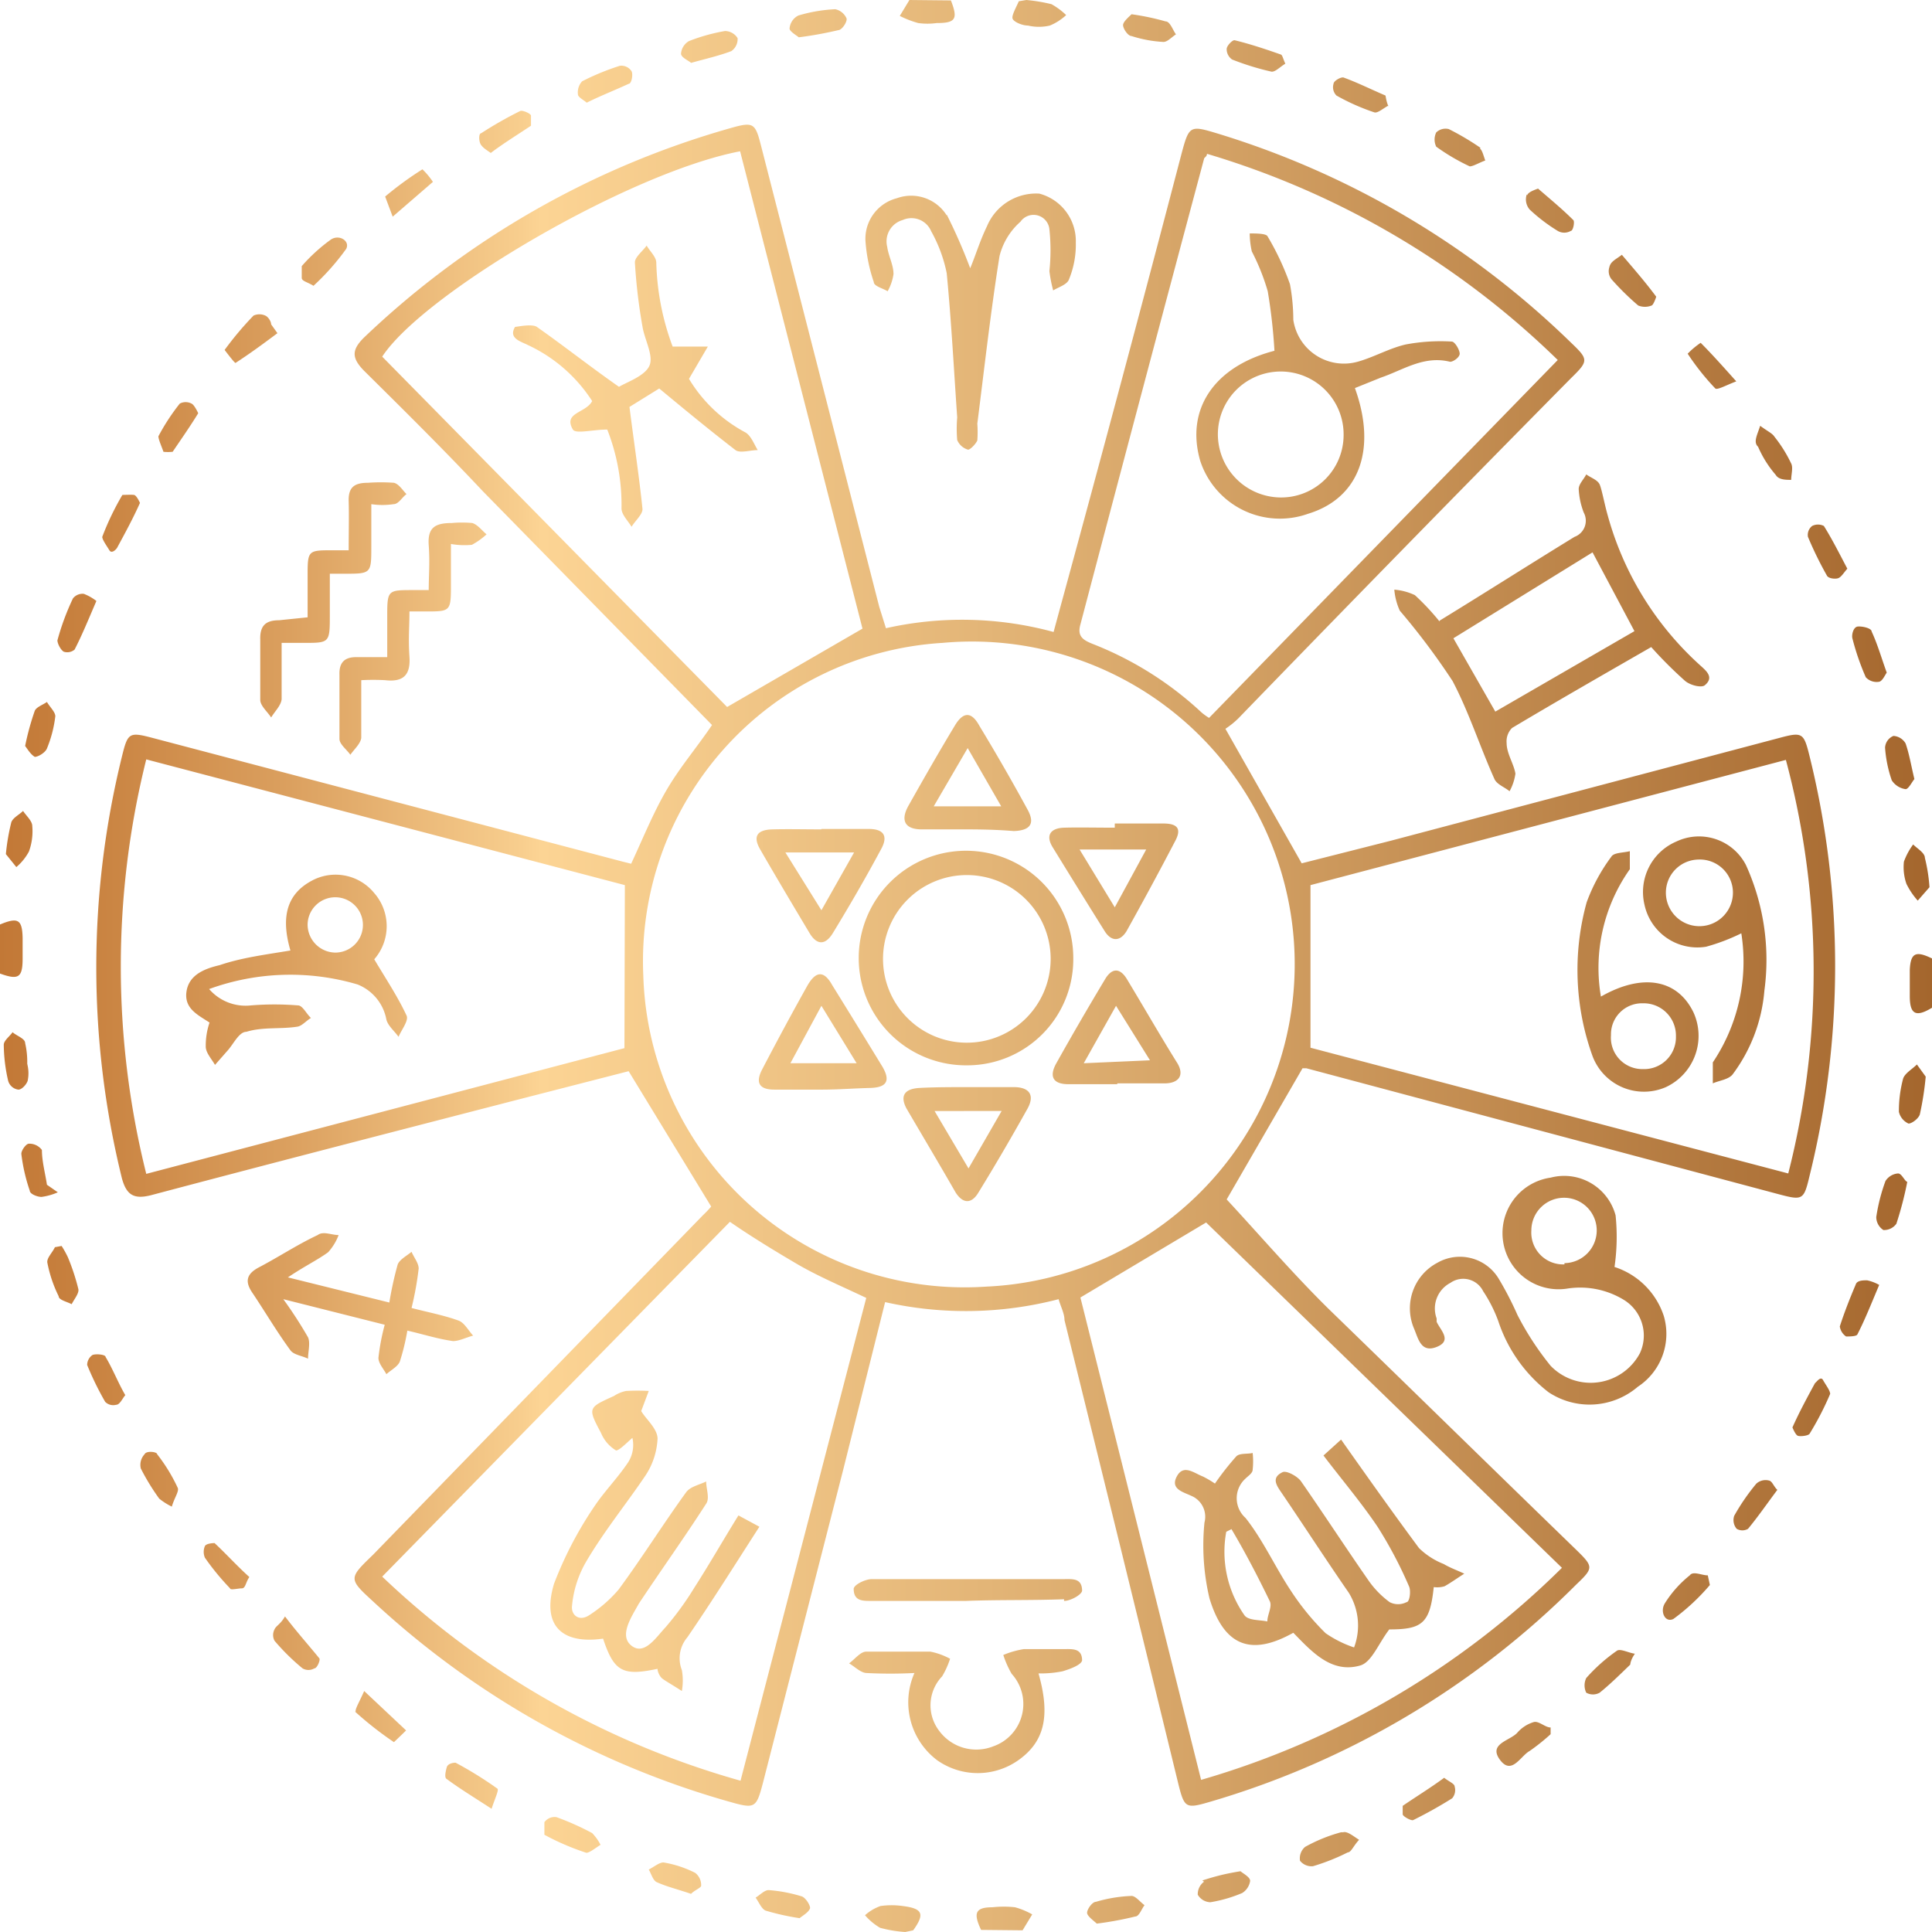 <svg xmlns="http://www.w3.org/2000/svg" xmlns:xlink="http://www.w3.org/1999/xlink" viewBox="0 0 46.1 46.1"><defs><style>.cls-1{fill:url(#Neues_Verlaufsfeld_2);}</style><linearGradient id="Neues_Verlaufsfeld_2" y1="23.05" x2="46.1" y2="23.05" gradientUnits="userSpaceOnUse"><stop offset="0" stop-color="#c27836"/><stop offset="0.05" stop-color="#c98341"/><stop offset="0.15" stop-color="#dba05f"/><stop offset="0.27" stop-color="#f8ce8e"/><stop offset="0.28" stop-color="#fcd494"/><stop offset="0.51" stop-color="#e3b577"/><stop offset="1" stop-color="#a4662d"/></linearGradient></defs><g id="Ebene_2" data-name="Ebene 2"><g id="Ebene_1-2" data-name="Ebene 1"><path class="cls-1" d="M29.24,17.39l1.82,3.21,2.13-.54,9.26-2.45c.56-.15.59-.13.73.44a20.84,20.84,0,0,1,0,10c-.14.59-.16.6-.76.44l-11.25-3-.09,0-1.81,3.13c.77.83,1.56,1.75,2.42,2.6,2,1.94,3.94,3.84,5.91,5.75.43.42.43.44,0,.85A20.46,20.46,0,0,1,28.85,43c-.55.16-.59.14-.73-.42Q26.76,37,25.4,31.5c0-.16-.09-.32-.14-.5a8.78,8.78,0,0,1-4.14.07l-1,4-1.92,7.49c-.15.57-.19.6-.73.45A20.8,20.8,0,0,1,8.9,38.21c-.59-.54-.58-.55,0-1.11L16.77,29a2.69,2.69,0,0,0,.2-.21L15,25.56l-2.57.66c-2.94.76-5.89,1.52-8.83,2.3-.4.1-.58,0-.69-.4a21,21,0,0,1,0-10.07c.14-.57.17-.59.74-.44l11.21,2.95.2.05c.28-.6.52-1.2.84-1.75s.71-1,1.09-1.56l-5.47-5.58c-.94-1-1.88-1.93-2.84-2.88-.29-.3-.29-.49,0-.78a20.89,20.89,0,0,1,8.74-5c.56-.16.6-.13.74.42l2.82,11,.16.51a8.3,8.3,0,0,1,4,.09l.13-.48Q26.77,9.11,28.2,3.64c.17-.63.2-.65.8-.47a20.75,20.75,0,0,1,8.48,5c.43.41.43.44,0,.86q-4,4.05-7.93,8.11A2.07,2.07,0,0,1,29.24,17.39ZM15.35,23.28a7.67,7.67,0,0,0,8.19,7.42,7.7,7.7,0,1,0-1.05-15.36A7.61,7.61,0,0,0,15.35,23.28Zm2-6.41L20.58,15,17.66,3.61C15,4.12,10.11,7,9.12,8.51Zm-2.44,4.25-11.42-3a20.43,20.43,0,0,0,0,9.89l11.41-3Zm2.54,8-8.33,8.5a20.38,20.38,0,0,0,8.55,4.87l3-11.52c-.61-.29-1.16-.52-1.67-.82S17.93,29.51,17.41,29.15ZM28.66,42.47a20.24,20.24,0,0,0,8.61-5.06l-8.49-8.24-3,1.79Zm14-24.35-11.39,3V25l11.4,3A19.52,19.52,0,0,0,42.61,18.12ZM28.8,3.67c0,.07-.07.09-.07.12Q27.24,9.36,25.78,14.9c-.08.28.06.37.28.46A8.17,8.17,0,0,1,28.67,17a1.4,1.4,0,0,0,.18.13l8.32-8.54A20.23,20.23,0,0,0,28.8,3.67ZM0,22.06c.43-.18.53-.12.54.32v.49c0,.46-.1.52-.54.36Zm24.4,24,.23-.38a1.78,1.78,0,0,0-.41-.17,2.44,2.44,0,0,0-.54,0c-.41,0-.46.14-.27.54Zm-2.61,0c.28-.39.23-.52-.25-.58a1.89,1.89,0,0,0-.53,0,1.1,1.1,0,0,0-.37.22A1.43,1.43,0,0,0,21,46a3,3,0,0,0,.6.1ZM2,14.17a.29.29,0,0,0-.26.11,6,6,0,0,0-.37,1c0,.07.07.22.15.27a.27.27,0,0,0,.26-.05c.17-.33.31-.67.52-1.16A1.17,1.17,0,0,0,2,14.17ZM45.74,25.4c-.11.11-.29.21-.33.34a3,3,0,0,0-.1.79.41.41,0,0,0,.23.28c.08,0,.24-.12.27-.22a7.18,7.18,0,0,0,.14-.9ZM2.8,13.06c.19-.35.38-.7.54-1.06,0,0-.08-.18-.14-.19s-.25,0-.28,0a6.5,6.5,0,0,0-.48,1c0,.07.11.22.17.32S2.79,13.09,2.8,13.06Zm30.67,30s0,.18,0,.23.2.16.25.14a10.53,10.53,0,0,0,.93-.52.3.3,0,0,0,.06-.28c0-.07-.14-.12-.25-.21C34.12,42.67,33.79,42.87,33.47,43.09ZM45.29,28a.39.39,0,0,0-.3.18,4.35,4.35,0,0,0-.22.86.37.37,0,0,0,.17.31.36.36,0,0,0,.31-.15,8.38,8.38,0,0,0,.26-1C45.45,28.19,45.38,28,45.29,28ZM17.45,1.22A.35.35,0,0,0,17.6.91a.36.36,0,0,0-.3-.17,4.4,4.4,0,0,0-.86.24.38.38,0,0,0-.19.3c0,.09.17.16.24.22C16.85,1.4,17.16,1.33,17.45,1.22ZM12.67,3s0-.19,0-.24-.21-.14-.26-.11a9.34,9.34,0,0,0-.93.53c-.06,0-.06.2,0,.28s.12.11.23.19C12,3.43,12.34,3.22,12.67,3ZM37,41.22c-.13,0-.28-.16-.4-.13a.84.84,0,0,0-.4.26c-.18.19-.69.26-.41.64s.49-.09.71-.21a4.87,4.87,0,0,0,.5-.4ZM15,2c.07,0,.11-.22.07-.3a.29.29,0,0,0-.28-.13,5.87,5.87,0,0,0-.9.37.39.39,0,0,0-.1.31c0,.07.13.13.21.2C14.34,2.28,14.68,2.15,15,2ZM38.58,39.39a4.09,4.09,0,0,0-.73.65.4.4,0,0,0,0,.35.33.33,0,0,0,.32,0c.26-.21.49-.44.73-.67,0,0,0-.1.11-.26C38.86,39.44,38.66,39.33,38.58,39.39ZM20,.72c.09,0,.22-.2.2-.28a.38.38,0,0,0-.27-.22,3.68,3.68,0,0,0-.88.15.38.38,0,0,0-.21.31c0,.07.16.16.22.21A8.94,8.94,0,0,0,20,.72Zm12,43a3.79,3.79,0,0,0-.86.35.36.36,0,0,0-.12.33.35.35,0,0,0,.31.13,5,5,0,0,0,.83-.33c.08,0,.13-.15.27-.3C32.3,43.82,32.15,43.69,32.05,43.72ZM6.47,7.74c0-.07-.07-.18-.14-.21a.34.34,0,0,0-.28,0,7.68,7.68,0,0,0-.69.82s.24.32.26.31c.34-.22.68-.47,1-.71Zm2,33.1a8.31,8.31,0,0,0,.93.73s.19-.18.29-.28l-1-.94C8.58,40.6,8.46,40.8,8.49,40.84ZM4.24,35.5a4.08,4.08,0,0,0-.49-.8c0-.06-.26-.09-.3,0a.37.37,0,0,0-.09.34,5.33,5.33,0,0,0,.44.72,1.58,1.58,0,0,0,.3.19C4.16,35.74,4.28,35.58,4.24,35.5ZM.83,18.06c.08,0,.25-.1.29-.2a2.91,2.91,0,0,0,.2-.77c0-.1-.13-.22-.2-.34-.1.07-.25.12-.29.21a6.24,6.24,0,0,0-.23.84C.66,17.88.73,18,.83,18.06ZM27.09,45.73c.09,0,.15-.18.22-.27-.11-.08-.22-.23-.32-.22a3.43,3.43,0,0,0-.84.14c-.09,0-.22.19-.21.27s.17.19.23.25A8.07,8.07,0,0,0,27.09,45.73ZM6.55,38.88a.29.29,0,0,0,0,.27,5.22,5.22,0,0,0,.67.66.28.28,0,0,0,.28,0c.07,0,.15-.21.12-.24-.26-.32-.53-.62-.82-1C6.7,38.75,6.58,38.8,6.55,38.88ZM1.31,29.76c-.06.13-.2.26-.18.37a3.14,3.14,0,0,0,.27.8c0,.09.2.13.31.19.06-.12.18-.26.16-.36A5.2,5.2,0,0,0,1.62,30a2.34,2.34,0,0,0-.15-.27ZM.65,25.38a2,2,0,0,0-.05-.49c0-.11-.2-.17-.3-.26-.07.1-.21.2-.21.3a3.94,3.94,0,0,0,.1.84A.29.29,0,0,0,.44,26c.08,0,.19-.12.22-.21a.88.88,0,0,0,0-.36ZM8.26,5.94c.1-.19-.17-.36-.37-.22a4.13,4.13,0,0,0-.69.63c0,.05,0,.2,0,.28s.14.1.28.19A5.79,5.79,0,0,0,8.26,5.94ZM.39,20.69a1.29,1.29,0,0,0,.3-.37,1.41,1.41,0,0,0,.08-.61c0-.12-.14-.24-.22-.36-.09.09-.24.16-.28.27a5.13,5.13,0,0,0-.13.76ZM2.52,32.38c0-.06-.22-.08-.31-.05a.29.29,0,0,0-.13.24,7.16,7.16,0,0,0,.43.88.27.27,0,0,0,.26.07c.09,0,.15-.15.22-.23C2.82,33,2.69,32.66,2.52,32.38Zm2.6,4.44s-.19,0-.23.07a.35.35,0,0,0,0,.28,6,6,0,0,0,.6.73c0,.05.19,0,.28,0s.09-.14.18-.27C5.65,37.36,5.4,37.08,5.12,36.82Zm-4-8.55C1.08,28,1,27.71,1,27.44a.37.37,0,0,0-.31-.15c-.07,0-.19.17-.18.25a4.23,4.23,0,0,0,.2.87c0,.08.18.15.28.15a1.43,1.43,0,0,0,.39-.11ZM21.7,0l-.23.38a2.35,2.35,0,0,0,.44.17,1.61,1.61,0,0,0,.44,0c.46,0,.51-.1.34-.54Zm2.79,0a4,4,0,0,1,.6.1,1.67,1.67,0,0,1,.35.26,1.29,1.29,0,0,1-.39.25,1.15,1.15,0,0,1-.52,0c-.14,0-.35-.09-.37-.17s.09-.27.15-.41Zm6.18,1.52c-.12.07-.24.2-.33.19a6.37,6.37,0,0,1-.94-.29.3.3,0,0,1-.13-.25c0-.08.14-.22.19-.21.37.09.73.21,1.1.34C30.6,1.31,30.61,1.39,30.67,1.52Zm2.46,1c-.12.06-.26.19-.34.16a5.15,5.15,0,0,1-.9-.4A.28.28,0,0,1,31.82,2c0-.07.18-.17.24-.15.33.12.65.28,1,.43C33.07,2.33,33.08,2.42,33.13,2.54ZM27,.34a6,6,0,0,1,.81.17c.11,0,.17.2.25.31-.11.07-.21.19-.31.18A3,3,0,0,1,27,.86c-.09,0-.22-.2-.2-.28S26.94.4,27,.34Zm-16.67,4a1.81,1.81,0,0,0-.25-.3,8.11,8.11,0,0,0-.89.65s.09.24.18.48Zm26.1.3A.37.37,0,0,0,36.5,5a4.09,4.09,0,0,0,.67.51.31.31,0,0,0,.31,0c.06,0,.1-.23.06-.26-.26-.26-.54-.49-.84-.75C36.59,4.54,36.46,4.59,36.44,4.66ZM4.12,10.78c.21-.31.42-.61.61-.92,0,0-.09-.2-.16-.23a.3.3,0,0,0-.28,0,5,5,0,0,0-.51.78c0,.08.08.25.12.37A1,1,0,0,0,4.12,10.78ZM19.33,45.53c0-.08-.11-.25-.2-.28a3.56,3.56,0,0,0-.79-.15c-.1,0-.21.12-.31.18.08.11.14.27.24.31a5.85,5.85,0,0,0,.81.18C19.15,45.71,19.3,45.63,19.33,45.53Zm16-42a6.33,6.33,0,0,0-.76-.45.32.32,0,0,0-.3.08.39.39,0,0,0,0,.34,4.93,4.93,0,0,0,.8.47c.08,0,.23-.09.37-.14C35.39,3.69,35.37,3.59,35.31,3.54ZM46.1,22.87c-.39-.19-.51-.13-.53.27,0,.21,0,.42,0,.63,0,.44.15.51.54.27Zm-1.55,7.68c-.09,0-.24,0-.27.1-.14.33-.27.66-.38,1a.35.35,0,0,0,.15.24c.08,0,.25,0,.27-.05.17-.33.31-.68.52-1.18A1,1,0,0,0,44.55,30.55Zm-2.33,4.78a.33.33,0,0,0-.31.07,5,5,0,0,0-.53.77.32.32,0,0,0,.06.31.27.27,0,0,0,.27,0c.24-.29.46-.61.7-.93C42.33,35.48,42.29,35.35,42.22,35.33ZM14.13,43.74a6.48,6.48,0,0,0-.85-.38.3.3,0,0,0-.29.12c0,.07,0,.27,0,.3a6,6,0,0,0,1,.43c.08,0,.21-.11.34-.19A1.18,1.18,0,0,0,14.13,43.74ZM43.31,33c-.19.35-.38.7-.54,1.06,0,0,.07.18.13.2s.25,0,.28-.05a7.11,7.11,0,0,0,.49-.95c0-.08-.11-.22-.17-.33S43.33,33,43.31,33ZM11.87,42.68a9,9,0,0,0-1-.62s-.18,0-.21.11-.06.25,0,.28c.31.23.64.43,1.07.71C11.8,42.94,11.91,42.71,11.87,42.68ZM45.93,20.47c0-.12-.18-.22-.28-.32a1.62,1.62,0,0,0-.22.41,1.21,1.21,0,0,0,.06.53,1.76,1.76,0,0,0,.27.4l.28-.32A4,4,0,0,0,45.93,20.47Zm-1.27-5.4c0-.08-.22-.13-.33-.12s-.15.2-.13.28a6,6,0,0,0,.32.93.35.35,0,0,0,.3.11c.09,0,.15-.15.2-.22C44.89,15.69,44.8,15.37,44.66,15.07Zm-.58-1.5c-.09.1-.15.21-.23.23s-.23,0-.26-.07a8.68,8.68,0,0,1-.45-.92.27.27,0,0,1,.1-.26.31.31,0,0,1,.28,0C43.72,12.87,43.89,13.21,44.08,13.57ZM38.7,6.08c.29.34.56.65.82,1,0,0-.06.19-.11.21a.43.43,0,0,1-.32,0,6.34,6.34,0,0,1-.64-.63.31.31,0,0,1-.05-.28C38.43,6.24,38.54,6.2,38.7,6.08ZM42,10.16c.19.14.29.18.34.26a3.27,3.27,0,0,1,.4.64c.05.1,0,.26,0,.39-.13,0-.3,0-.37-.12a2.6,2.6,0,0,1-.42-.67C41.83,10.55,41.93,10.38,42,10.16ZM41.43,9.1c-.24.09-.45.21-.5.17a5.87,5.87,0,0,1-.66-.83,1.94,1.94,0,0,1,.31-.26C40.84,8.44,41.09,8.72,41.43,9.1Zm4.25,9.49c-.06.07-.14.24-.21.24a.47.47,0,0,1-.33-.21,3,3,0,0,1-.16-.78.32.32,0,0,1,.2-.28.36.36,0,0,1,.29.18C45.56,18,45.6,18.26,45.68,18.59Zm-4.93,19c-.15,0-.35-.11-.43,0a2.66,2.66,0,0,0-.59.66c-.13.2,0,.48.2.38a5.07,5.07,0,0,0,.87-.81ZM16.73,45a.37.37,0,0,0-.14-.31,2.61,2.61,0,0,0-.76-.25c-.1,0-.23.11-.35.17.06.1.1.26.19.3.24.11.5.17.82.28C16.56,45.11,16.72,45.05,16.73,45Zm12-.1a.37.37,0,0,0-.15.31.36.36,0,0,0,.3.18,3.31,3.31,0,0,0,.76-.22.41.41,0,0,0,.19-.29c0-.09-.16-.17-.23-.23C29.23,44.71,29,44.77,28.69,44.87ZM23.07,25.42a2.56,2.56,0,1,1,2.54-2.55A2.53,2.53,0,0,1,23.07,25.42Zm0-.54a2,2,0,0,0,2-2,2,2,0,0,0-2-2,2,2,0,0,0-2,2A2,2,0,0,0,23.05,24.88Zm0-5.09c-.36,0-.72,0-1.08,0s-.53-.18-.31-.57c.36-.64.72-1.27,1.1-1.9.2-.34.4-.35.59,0,.4.66.78,1.32,1.15,2q.27.49-.33.51C23.83,19.8,23.45,19.79,23.08,19.79Zm.82-.55-.8-1.39-.81,1.39Zm-.78,6.7c.36,0,.72,0,1.08,0s.51.18.33.51c-.38.68-.77,1.35-1.17,2-.17.29-.38.27-.55,0-.39-.68-.79-1.35-1.17-2-.16-.3-.05-.47.31-.49S22.73,25.94,23.12,25.94Zm0,1.94.79-1.37H22.3ZM19.6,26c-.38,0-.75,0-1.12,0s-.46-.17-.29-.49c.35-.67.71-1.34,1.08-2,.2-.34.39-.36.59,0q.62,1,1.2,1.95c.19.33.1.49-.3.5S20,26,19.6,26Zm0-2-.74,1.37h1.58Zm0-4.22c.38,0,.75,0,1.13,0s.46.19.29.49c-.37.69-.76,1.36-1.15,2-.18.29-.38.28-.55,0-.4-.67-.8-1.34-1.18-2-.18-.31-.08-.47.29-.48s.78,0,1.17,0Zm0,1.94.78-1.38H18.74Zm7-2.07c.39,0,.77,0,1.16,0s.42.17.27.44c-.37.71-.76,1.43-1.15,2.13-.16.26-.37.24-.52,0-.42-.67-.84-1.35-1.24-2-.18-.29-.05-.46.27-.47s.8,0,1.21,0Zm0,2,.75-1.38H25.76Zm.06,4.22H25.49c-.36,0-.46-.18-.29-.49.38-.68.77-1.35,1.16-2,.16-.28.36-.31.54,0,.41.68.8,1.36,1.2,2,.17.3,0,.46-.28.47H26.66Zm.78-.57L26.63,24l-.77,1.37Zm6.91-10.49c1.11-.68,2.16-1.35,3.22-2a.41.41,0,0,0,.22-.58,1.81,1.81,0,0,1-.12-.56c0-.12.12-.23.18-.35.11.08.27.13.32.24s.12.49.19.73a7.49,7.49,0,0,0,2.18,3.56c.15.14.38.3.14.5-.08.07-.36,0-.48-.11a10.06,10.06,0,0,1-.8-.8c-1.13.65-2.23,1.28-3.32,1.93a.45.45,0,0,0-.13.36c0,.25.17.49.21.73a1.22,1.22,0,0,1-.14.42c-.12-.1-.3-.16-.36-.29-.35-.78-.61-1.6-1-2.34a16.72,16.72,0,0,0-1.26-1.68,1.53,1.53,0,0,1-.13-.5,1.41,1.41,0,0,1,.49.13A5.76,5.76,0,0,1,34.35,14.83Zm.33.42,1,1.75L39,15.06l-1-1.88Zm3.84,15a1.83,1.83,0,0,1,1.18,1.17,1.51,1.51,0,0,1-.62,1.69,1.77,1.77,0,0,1-2.13.13,3.55,3.55,0,0,1-1.2-1.7,3.38,3.38,0,0,0-.36-.71.53.53,0,0,0-.78-.2.69.69,0,0,0-.33.85l0,.08c.09.2.38.45,0,.6s-.44-.21-.54-.44a1.23,1.23,0,0,1,.56-1.57,1.08,1.08,0,0,1,1.46.38,7.92,7.92,0,0,1,.45.87A7,7,0,0,0,37,32.59a1.33,1.33,0,0,0,2.13-.3A1,1,0,0,0,38.72,31a2,2,0,0,0-1.34-.25A1.33,1.33,0,0,1,37,28.1a1.27,1.27,0,0,1,1.55.9A5,5,0,0,1,38.52,30.26Zm-1.19-.09a.78.78,0,1,0-.79-.78A.76.76,0,0,0,37.33,30.17Zm-14.74-25a1,1,0,0,0-1.19-.41,1,1,0,0,0-.75,1,3.82,3.82,0,0,0,.2,1c0,.1.22.15.33.22a1.18,1.18,0,0,0,.14-.41c0-.22-.12-.43-.15-.65a.53.53,0,0,1,.37-.64.51.51,0,0,1,.68.27,3.42,3.42,0,0,1,.37,1c.11,1.14.17,2.29.25,3.44a3.23,3.23,0,0,0,0,.54.4.4,0,0,0,.26.23c.05,0,.18-.13.22-.22a2.69,2.69,0,0,0,0-.4c.17-1.34.32-2.68.53-4a1.61,1.61,0,0,1,.5-.82.38.38,0,0,1,.69.18,4.77,4.77,0,0,1,0,1,3.4,3.4,0,0,0,.09.46c.13-.08.34-.14.38-.27a2.17,2.17,0,0,0,.16-.87,1.17,1.17,0,0,0-.87-1.17,1.27,1.27,0,0,0-1.25.78c-.17.35-.28.72-.4,1A13,13,0,0,0,22.59,5.12ZM7.83,29.88a1.29,1.29,0,0,0,.25-.41c-.17,0-.37-.1-.5,0-.49.23-.94.53-1.42.78-.27.15-.32.32-.15.58.31.46.59.94.92,1.39.08.11.28.13.42.2,0-.17.06-.37,0-.51A10.11,10.11,0,0,0,6.76,31l2.42.61a5.17,5.17,0,0,0-.15.79c0,.13.12.26.19.39.11-.1.27-.18.32-.3a5.34,5.34,0,0,0,.18-.74c.39.09.73.2,1.09.25.15,0,.32-.09.48-.13-.12-.13-.21-.31-.35-.36-.36-.13-.74-.2-1.12-.3a7.54,7.54,0,0,0,.17-.94c0-.13-.11-.26-.17-.4-.12.1-.28.18-.33.3a8.36,8.36,0,0,0-.2.91l-2.42-.6C7.27,30.21,7.57,30.07,7.83,29.88Zm17.52,10c.17-.05.45-.15.47-.26,0-.3-.24-.27-.45-.27s-.63,0-.94,0a2.11,2.11,0,0,0-.49.14,2.28,2.28,0,0,0,.2.45,1.07,1.07,0,0,1-.44,1.73,1.1,1.1,0,0,1-1.29-.37A1,1,0,0,1,22.48,40a2,2,0,0,0,.19-.42,1.66,1.66,0,0,0-.47-.17c-.51,0-1,0-1.53,0-.14,0-.27.18-.41.28.14.08.27.22.41.23a11,11,0,0,0,1.15,0A1.73,1.73,0,0,0,22.36,42a1.68,1.68,0,0,0,1.94,0c.62-.44.77-1.05.48-2.07A2.66,2.66,0,0,0,25.35,39.88ZM6.66,14.8c-.32,0-.46.13-.45.46,0,.48,0,1,0,1.44,0,.14.17.28.26.42.09-.15.24-.29.25-.44,0-.43,0-.86,0-1.34h.53c.61,0,.62,0,.62-.65v-1l.34,0c.65,0,.65,0,.65-.66v-1a1.79,1.79,0,0,0,.53,0c.12,0,.2-.16.31-.24-.1-.1-.18-.24-.3-.27a4.26,4.26,0,0,0-.62,0c-.33,0-.47.11-.46.44s0,.77,0,1.17l-.37,0c-.6,0-.61,0-.61.6v1ZM11.26,13a1.72,1.72,0,0,0,.35-.25c-.11-.09-.21-.23-.34-.27a2.64,2.64,0,0,0-.49,0c-.4,0-.58.11-.55.53s0,.71,0,1.07l-.37,0c-.6,0-.62,0-.62.6v1H8.5c-.28,0-.41.13-.4.42,0,.51,0,1,0,1.53,0,.13.17.25.26.38.09-.13.24-.26.26-.4,0-.44,0-.89,0-1.38a5.4,5.4,0,0,1,.57,0c.43.05.61-.12.58-.56s0-.7,0-1.08h.39c.58,0,.6,0,.6-.61,0-.33,0-.66,0-1A1.87,1.87,0,0,0,11.26,13Zm14.13,25.2c.15,0,.41-.14.43-.24,0-.31-.23-.28-.44-.28-1.53,0-3.05,0-4.58,0-.15,0-.42.13-.43.23,0,.3.22.29.43.29h2.25C23.83,38.17,24.61,38.19,25.39,38.16ZM12.81,7.8c-.12-.08-.47,0-.52,0-.16.27.12.34.3.43a3.66,3.66,0,0,1,1.54,1.34c-.15.29-.7.27-.46.68.07.11.47,0,.82,0a4.93,4.93,0,0,1,.34,1.88c0,.15.15.29.24.44.09-.15.27-.3.26-.43-.08-.78-.2-1.56-.31-2.43l.71-.44c.64.53,1.21,1,1.82,1.47.11.08.35,0,.53,0-.09-.15-.16-.34-.29-.42a3.49,3.49,0,0,1-1.35-1.28l.45-.77h-.84a6.15,6.15,0,0,1-.39-2c0-.14-.15-.27-.23-.41-.1.14-.29.28-.28.41a13.12,13.12,0,0,0,.18,1.52c.05.32.28.71.16.95s-.54.38-.72.49C14.07,8.74,13.45,8.25,12.81,7.8ZM6.93,22.68c-.24-.82-.07-1.35.5-1.66a1.19,1.19,0,0,1,1.5.29,1.2,1.2,0,0,1,0,1.58c.28.47.56.89.77,1.34.06.12-.12.34-.19.51-.1-.14-.25-.26-.29-.41a1.12,1.12,0,0,0-.69-.84,5.66,5.66,0,0,0-3.54.11,1.15,1.15,0,0,0,1,.39,7,7,0,0,1,1.12,0c.11,0,.2.2.31.3-.12.07-.22.2-.34.21-.4.06-.81,0-1.2.12-.18,0-.31.3-.46.46l-.29.33c-.08-.14-.21-.28-.22-.42A1.7,1.7,0,0,1,5,24.4a.15.15,0,0,0,0,0c-.27-.18-.61-.33-.55-.74s.45-.55.79-.63C5.77,22.85,6.33,22.78,6.93,22.68ZM8,22.73a.66.66,0,1,0,0-1.32.66.66,0,0,0-.66.64A.67.67,0,0,0,8,22.73Zm8.57,15.15a7.2,7.2,0,0,1-.69.95c-.22.23-.5.68-.81.44s0-.69.17-1c.53-.8,1.09-1.58,1.61-2.39.09-.13,0-.35,0-.53-.16.08-.38.12-.48.26-.55.76-1.05,1.56-1.61,2.32a3.17,3.17,0,0,1-.7.61c-.24.16-.44,0-.41-.23A2.55,2.55,0,0,1,14,37.24c.42-.71.94-1.35,1.38-2a1.74,1.74,0,0,0,.31-.91c0-.24-.28-.47-.39-.66l.18-.48a4.89,4.89,0,0,0-.54,0,.81.81,0,0,0-.29.12c-.62.28-.63.28-.31.88a.88.88,0,0,0,.36.42c.08,0,.26-.19.39-.3a.77.77,0,0,1-.1.58c-.24.36-.55.68-.77,1a9,9,0,0,0-1,1.9c-.3,1,.19,1.45,1.17,1.31.26.78.46.9,1.3.72,0,.07.05.18.11.23s.32.2.47.3a1.43,1.43,0,0,0,0-.5.77.77,0,0,1,.13-.78c.59-.86,1.14-1.74,1.72-2.64l-.5-.27C17.26,36.74,16.93,37.32,16.57,37.88Zm17.64,0c-.09.86-.28,1-1.06,1-.26.34-.42.78-.69.86-.69.2-1.16-.33-1.6-.78-1,.56-1.65.33-2-.82a5.5,5.5,0,0,1-.12-1.81.54.54,0,0,0-.32-.64c-.19-.09-.5-.16-.34-.46s.41-.08.62,0a2.38,2.38,0,0,1,.29.17,6.65,6.65,0,0,1,.51-.65c.08-.08.26-.05.39-.08a1.81,1.81,0,0,1,0,.4c0,.08-.11.15-.17.21a.63.63,0,0,0,0,.94c.42.53.71,1.18,1.09,1.75a6.07,6.07,0,0,0,.82,1,2.69,2.69,0,0,0,.68.34A1.49,1.49,0,0,0,32.18,38c-.54-.78-1.05-1.57-1.58-2.35-.12-.18-.29-.38,0-.52.09-.05.35.09.44.21.55.79,1.07,1.59,1.62,2.38a2.2,2.2,0,0,0,.5.51.44.44,0,0,0,.4,0c.08,0,.11-.28.06-.38a10.1,10.1,0,0,0-.75-1.42c-.39-.58-.85-1.12-1.29-1.7l.42-.38c.62.88,1.23,1.74,1.86,2.59a1.77,1.77,0,0,0,.59.38c.15.09.32.15.49.23-.16.1-.31.21-.47.3A.61.61,0,0,1,34.21,37.87Zm-4.83-1.39-.12.06a2.64,2.64,0,0,0,.44,2c.1.12.36.1.54.14,0-.16.12-.35.06-.48C30,37.59,29.69,37,29.38,36.48ZM41.55,22.27a4.72,4.72,0,0,1-.84.32,1.29,1.29,0,0,1-1.47-1A1.31,1.31,0,0,1,40,20.08a1.26,1.26,0,0,1,1.66.56,5.47,5.47,0,0,1,.44,3,3.86,3.86,0,0,1-.76,2c-.1.12-.31.14-.47.21,0-.16,0-.38,0-.5A4.32,4.32,0,0,0,41.55,22.27Zm-1-1.76a.79.79,0,0,0-.8.79.8.8,0,0,0,1.6,0A.79.79,0,0,0,40.52,20.51ZM38.2,23.78c1-.57,1.83-.41,2.21.38a1.35,1.35,0,0,1-.66,1.78A1.31,1.31,0,0,1,38,25.2a6.05,6.05,0,0,1-.14-3.67,4.27,4.27,0,0,1,.59-1.09c.06-.1.29-.09.44-.13,0,.15,0,.34,0,.43A4.08,4.08,0,0,0,38.2,23.78Zm1,1.73a.76.76,0,0,0,.79-.78.77.77,0,0,0-.79-.79.74.74,0,0,0-.76.76A.75.75,0,0,0,39.2,25.51ZM32.33,9.26c.53,1.47.1,2.63-1.12,3A2,2,0,0,1,28.64,11c-.36-1.24.34-2.26,1.77-2.63a13.12,13.12,0,0,0-.16-1.42A5.2,5.2,0,0,0,29.87,6a2,2,0,0,1-.05-.43c.14,0,.37,0,.42.06a6.33,6.33,0,0,1,.54,1.15,4.71,4.71,0,0,1,.08.85,1.22,1.22,0,0,0,1.54,1c.39-.11.75-.32,1.14-.41a4.49,4.49,0,0,1,1.1-.07c.07,0,.18.18.19.28s-.18.22-.24.2c-.62-.15-1.11.2-1.64.38Zm-.27,1.13a1.49,1.49,0,0,0-3-.05,1.51,1.51,0,0,0,1.48,1.53A1.49,1.49,0,0,0,32.06,10.39Z"/></g></g></svg>